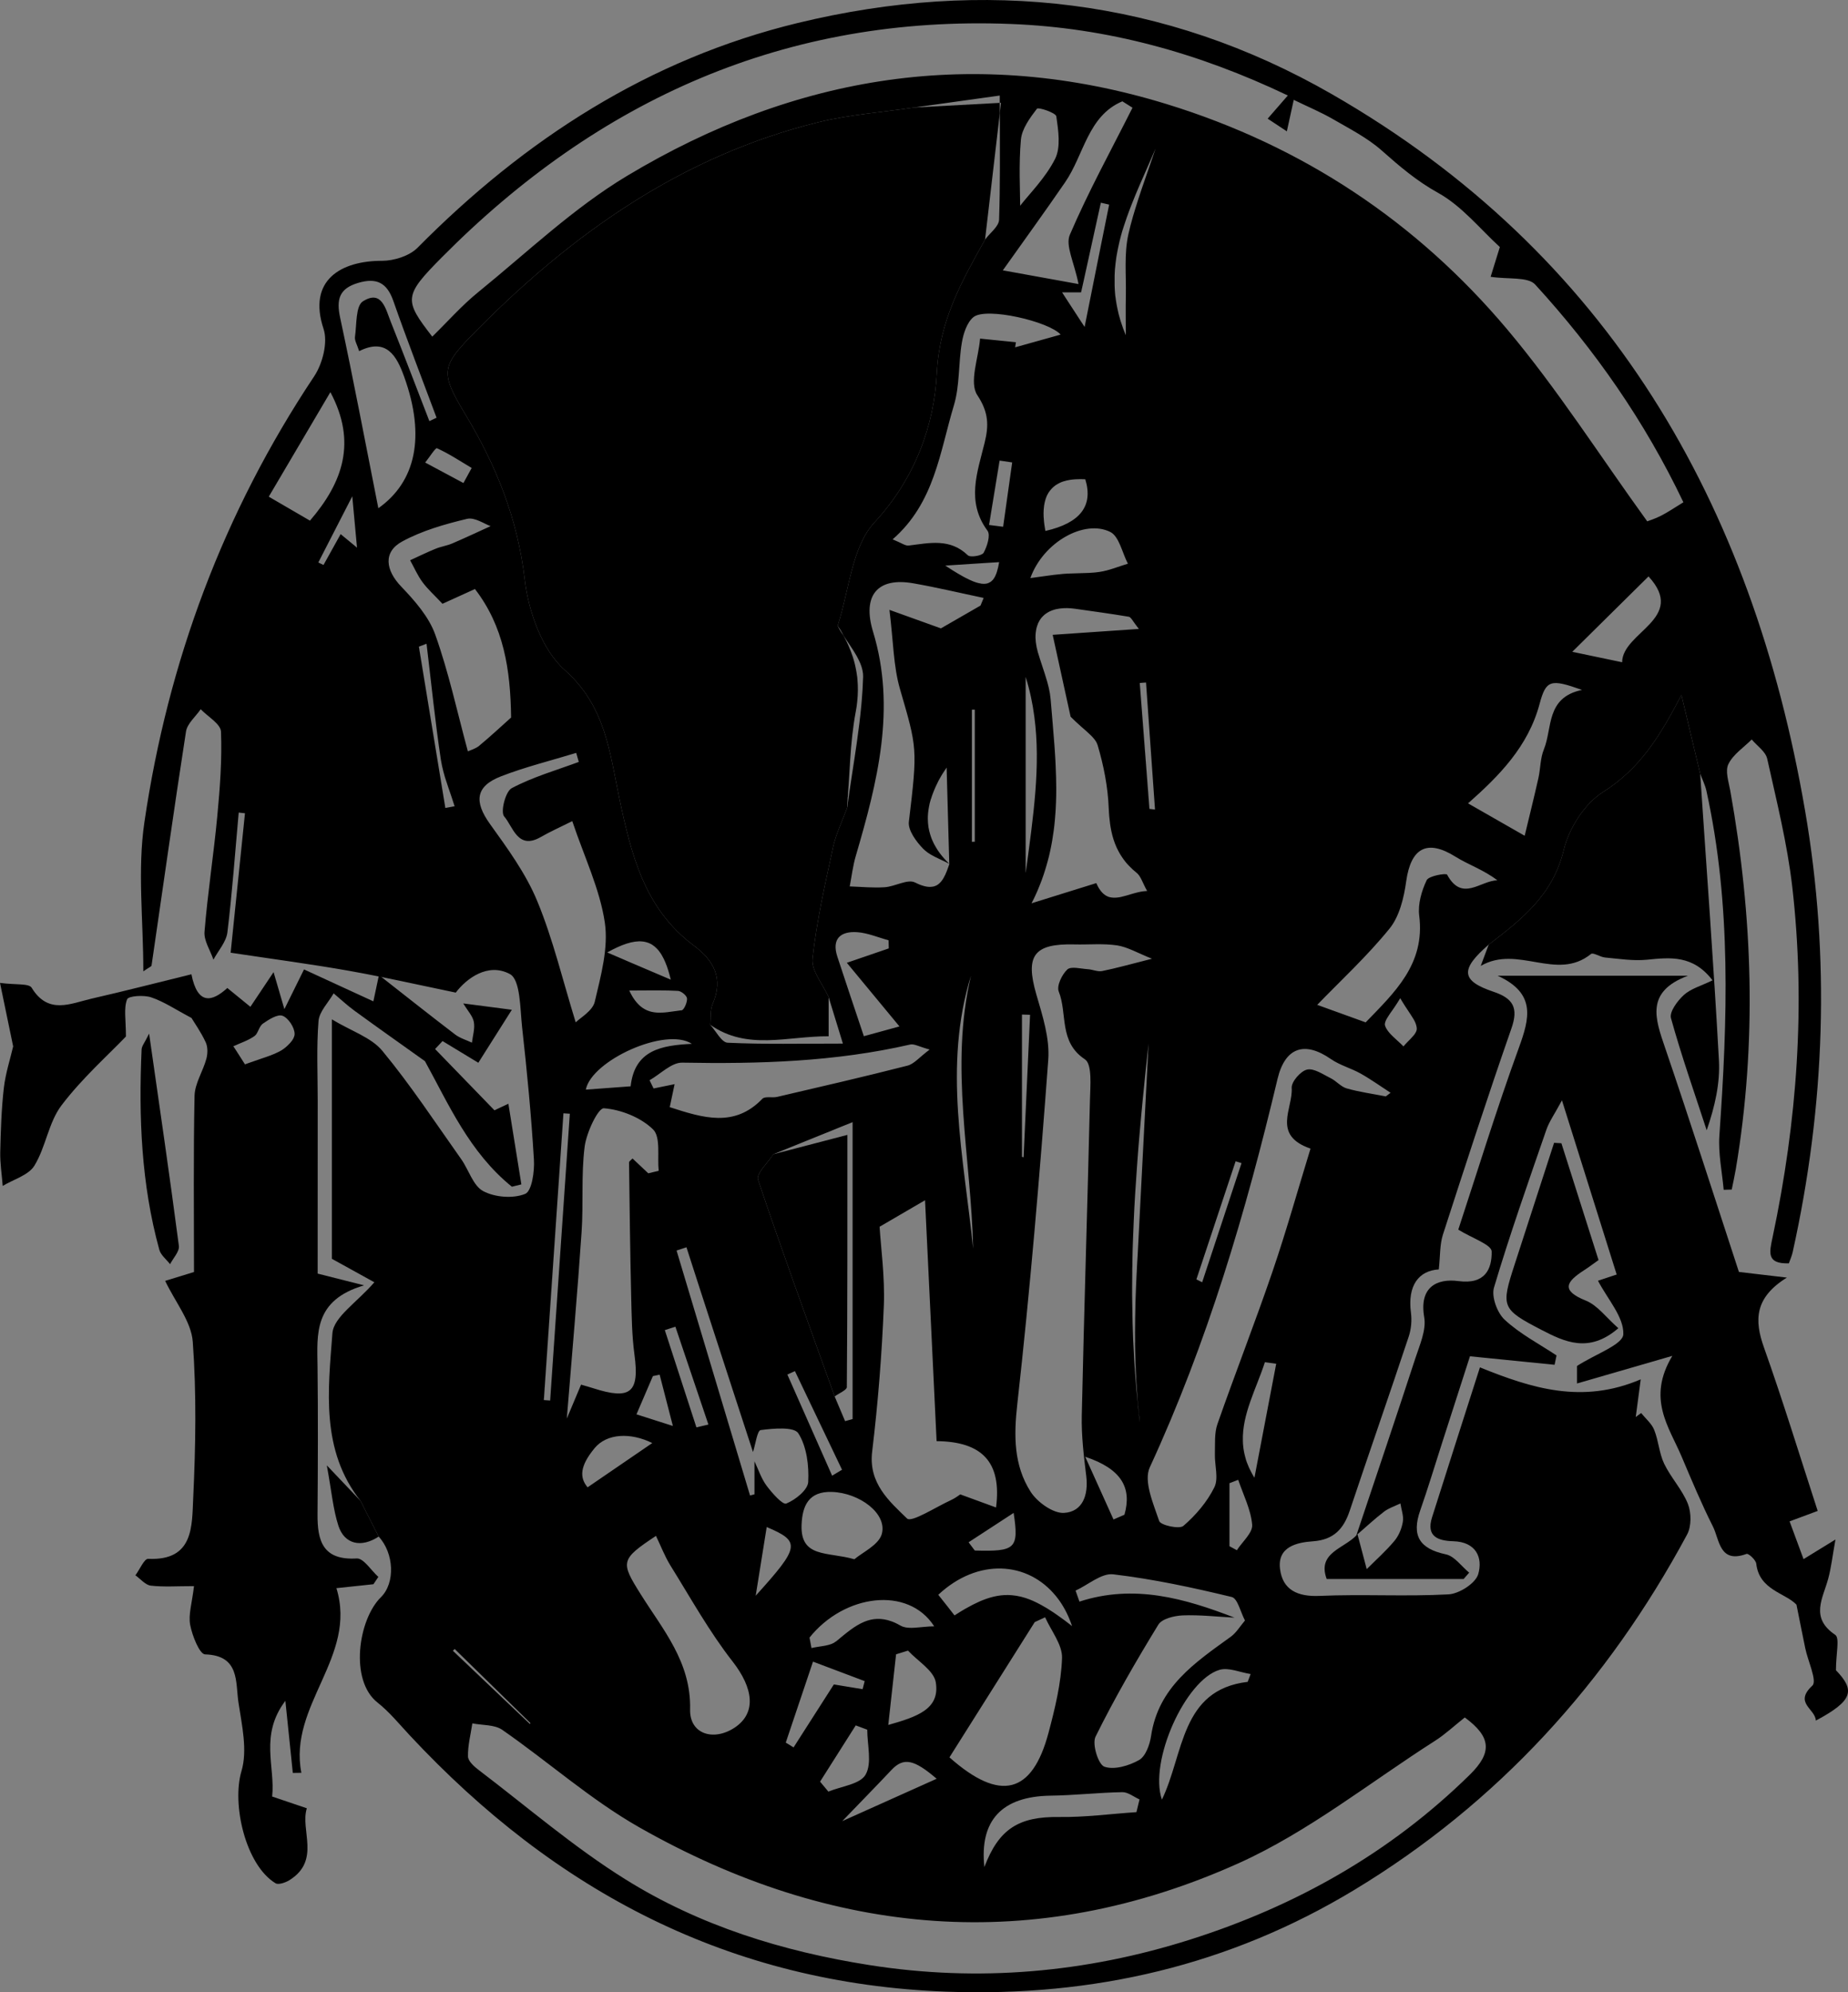 <svg xmlns="http://www.w3.org/2000/svg" id="Layer_2" data-name="Layer 2" viewBox="0 0 300.54 324.02"><rect x="0" y="0" width="300.54" height="324.02" fill="#808080" stroke="none"/><defs><style>.cls-1{fill:#fff}</style></defs><g id="Layer_1-2" data-name="Layer 1"><g><path d="m61.63,158.59c-.02.08-.03.15-.05.22.15.03.3.06.45.09-.13-.1-.26-.2-.4-.31Zm0,0c-.02.08-.03.15-.05.22.15.03.3.06.45.09-.13-.1-.26-.2-.4-.31Zm0,0c-.02.08-.03.15-.05.22.15.03.3.06.45.09-.13-.1-.26-.2-.4-.31Z" class="cls-1"/><path d="m86.19,280.4h0s.01.01.01.01c.02-.05.04-.11.06-.17-.02.06-.04.1-.07.16Zm207.36-148.6c-8.58-49.92-31.95-90.63-76.96-116.49C189.43-.3,160.1-3.61,129.77,3.73c-24.23,5.87-44.42,18.94-61.86,36.56-1.33,1.34-3.83,2.13-5.79,2.13-6.67-.01-12.13,3.14-9.5,11.07.73,2.2-.16,5.66-1.53,7.72-14.73,22.11-23.78,46.4-27.61,72.55-1.14,7.77-.17,15.84-.17,24.22.87-.62,1.31-.76,1.34-.97,1.86-12.68,3.63-25.38,5.6-38.04.21-1.3,1.57-2.42,2.39-3.62,1.16,1.21,3.25,2.39,3.3,3.65.18,4.56-.17,9.16-.6,13.72-.59,6.28-1.57,12.53-2.08,18.82-.12,1.47.94,3.02,1.45,4.54.79-1.47,2.08-2.89,2.27-4.43.79-6.48,1.25-12.99,1.84-19.49.34.04.68.07,1.02.11-.78,7.67-1.57,15.34-2.33,22.68,6.97,1.05,13.12,1.86,19.22,2.94,1.62.29,3.23.59,4.85.92.15.03.3.06.45.09,3.91.79,7.88,1.67,12.09,2.54,1.73-2.29,5.24-4.93,8.8-3.02,1.73.92,1.66,5.62,1.99,8.66.8,7.15,1.49,14.33,1.92,21.51.12,1.92-.34,5.16-1.43,5.59-1.95.79-4.91.56-6.81-.45-1.65-.87-2.35-3.46-3.59-5.21-4.2-5.93-8.2-12.02-12.81-17.6-1.79-2.18-5-3.19-8.22-5.13v38.94c2.74,1.51,5,2.76,6.91,3.82-2.83,3.28-6.62,5.65-6.82,8.29-.71,9.32-1.91,19.03,4.57,27.26.98,1.94,1.97,3.87,2.95,5.81,2.51,2.7,2.73,7.55.36,9.87-3.67,3.61-5.13,13.51-.55,17.12,1.94,1.53,3.54,3.51,5.24,5.33,23.64,25.36,52,40.41,87.35,41.7,23.86.87,45.97-4.29,66.22-16.52,23.39-14.13,41.24-33.78,54.17-57.83.72-1.33.7-3.54.13-4.99-.92-2.32-2.77-4.26-3.86-6.53-.81-1.7-.91-3.73-1.62-5.5-.41-1.03-1.39-1.83-2.12-2.74-.29.21-.58.42-.88.64.24-1.83.49-3.65.81-6.12-9.51,4.06-17.7,1.47-26.15-1.95-2.66,8.32-5.25,16.36-7.79,24.4-1,3.16,1.05,3.81,3.46,3.88,3.69.1,4.84,2.66,4.05,5.36-.44,1.49-3.1,3.19-4.84,3.28-6.97.38-13.98-.06-20.96.25-3.59.16-6.02-.99-6.43-4.39-.45-3.58,2.7-4.31,5.35-4.49,3.39-.24,5-2.02,5.99-4.99,3.16-9.45,6.45-18.86,9.59-28.31.4-1.21.53-2.62.36-3.88-.58-4.42,1.26-6.84,4.53-7.04.24-2.22.15-4.04.67-5.66,3.63-11.22,7.27-22.43,11.15-33.56,1.17-3.35.25-4.87-2.93-5.94-5.31-1.79-5.44-3.63-.77-7.67,5.35-4.08,10.44-8.07,12.19-15.36.84-3.52,3.39-7.55,6.38-9.44,6.04-3.81,9.29-9.11,12.77-15.8,1.01,4.27,2.03,8.54,3.05,12.81.34.92.8,1.82,1.01,2.77,4.09,18.57,3.43,37.3,2.11,56.08-.2,2.91.44,5.88.7,8.82.43-.01.87-.02,1.31-.04.22-1.1.47-2.21.66-3.32,3.46-20.57,2.77-41.09-.9-61.56-.26-1.44-.86-3.2-.3-4.32.77-1.58,2.48-2.69,3.79-4,.87,1.04,2.26,1.96,2.52,3.14,1.53,6.89,3.26,13.79,4.07,20.79,2.21,19.17.79,38.21-3.2,57.05-.51,2.4-1.03,4.34,2.65,4.22.22-.63.49-1.21.62-1.82,5.29-23.82,6.13-47.92,2.01-71.85ZM43.71,80.78c3.45-5.86,6.67-11.3,10.02-17,4.31,8.09,2.07,14.63-3.32,20.9-1.97-1.14-4.03-2.34-6.7-3.9Zm14.35,8.29s-.09-.07-.13-.11c-.68-.56-1.54-1.27-2.53-2.09-1.04,1.87-1.92,3.45-2.79,5.02h0c-.28-.13-.56-.27-.84-.41,1.65-3.22,3.3-6.43,5.52-10.76.34,3.69.55,6.01.77,8.34h0Zm3.47-6.41c-2.02-10.16-3.98-20.6-6.21-30.98-.65-3-.15-4.76,2.93-5.67,2.94-.87,4.66-.08,5.71,2.91,2.23,6.38,4.68,12.68,7.04,19.02-.39.18-.78.37-1.17.55-2.08-5.38-4.13-10.77-6.27-16.13-.83-2.05-1.44-5.31-4.54-3.35-1.19.75-1,3.78-1.29,5.79-.08.59.35,1.26.68,2.31,4.43-2.21,6.1.75,7.33,4.19,3.5,9.73,1.87,17.06-4.21,21.36ZM162.79,16.72c-.06.56-.13,1.11-.19,1.66v.03c.01,6.2.07,11.77-.12,17.33-.04,1.1-1.48,2.15-2.28,3.22-3.79,6.81-7.42,13.11-7.85,21.78-.42,8.38-3.51,17.08-10.14,24.23-3.71,4.01-4.1,11.1-5.99,16.81.18.34.38.68.59,1.02.11.17.22.34.33.51.02.02.03.04.03.05h.01s0,.02.01.02c0,.02.01.03.02.04,0,.01.01.02.01.02.01.01.02.02.02.03.27.41.54.81.81,1.21.14.21.27.41.4.61.14.2.27.4.39.6.17.27.33.53.48.8.08.15.16.29.23.44.07.14.14.27.2.41.13.27.24.54.33.81.05.14.09.27.12.41.03.1.05.2.07.31.08.34.11.67.1,1-.02.67-.05,1.33-.09,2-.03.55-.07,1.11-.12,1.67-.03.28-.05.55-.07.83-.19,2.06-.45,4.12-.74,6.17-.5,3.54-1.1,7.09-1.58,10.64-.78,2.15-1.82,4.24-2.3,6.46-1.29,5.99-2.67,12-3.33,18.08-.21,1.97,1.69,4.16,2.62,6.25.66,2.12,1.31,4.25,2.32,7.56-6.8,0-12.78.14-18.74-.14-.99-.04-1.9-1.9-2.84-2.92.12-1.14-.03-2.39.4-3.39,1.78-4.13.22-7.05-3.06-9.49-8.07-6.01-10.21-14.9-12.14-24.08-1.55-7.38-2.23-14.86-8.84-20.72-3.7-3.27-5.91-9.53-6.52-14.71-1.15-9.9-4.63-18.55-9.68-26.92-4.22-7-3.89-7.81,1.92-13.69,15.68-15.84,33.45-28.32,55.41-33.77,5.13-1.27,10.47-1.64,15.71-2.42,4.8-.67,9.6-1.34,13.89-1.94v1.19c.07,0,.13-.01.2-.01Zm10.44,12.91c3.05-4.43,3.68-10.79,9.3-13.15.55.35,1.1.7,1.65,1.04-3.45,6.86-7.17,13.61-10.19,20.66-.76,1.77.72,4.5,1.41,8.02-4.28-.78-8.56-1.55-12.31-2.23,3.38-4.77,6.83-9.51,10.14-14.34Zm-7.2-6.91c.16-1.77,1.46-3.54,2.61-5.04.21-.28,3.06.65,3.15,1.25.33,2.28.75,5.02-.2,6.91-1.56,3.1-4.17,5.67-5.68,7.62,0-2.41-.25-6.6.12-10.74Zm37.5,216.79c-.14-.27-.27-.54-.4-.8h0c-.24-.55-.43-1.07-.58-1.6-.06-.19-.11-.38-.15-.58-.04-.18-.08-.36-.11-.54-.03-.15-.05-.29-.07-.44-.02-.13-.03-.26-.04-.39-.01-.09-.02-.19-.03-.29-.01-.16-.02-.32-.02-.48-.15-4.4,2.19-8.55,3.58-12.84.61.08,1.22.16,1.83.25h.01c-1.18,6.18-2.36,12.35-3.54,18.53h-.01c-.18-.28-.33-.55-.47-.82Zm.11,8.48c.11,1.3-1.6,2.76-2.49,4.14-.4-.21-.8-.43-1.2-.65v-10.25c.47-.18.95-.36,1.42-.55.82,2.43,2.06,4.83,2.27,7.31Zm-3.32,11.75c.96.23,1.44,2.5,2.15,3.82-.77.9-1.4,1.99-2.33,2.66-5.8,4.19-11.77,8.17-12.94,16.13-.21,1.4-.88,3.29-1.94,3.9-1.64.93-4.05,1.65-5.65,1.09-.99-.34-2.04-3.69-1.44-4.89,3.08-6.23,6.58-12.28,10.21-18.21.59-.97,2.59-1.45,3.96-1.51,2.8-.11,5.62.22,8.44.37-8.13-3.14-16.36-5.5-25.23-2.61-.21-.59-.42-1.19-.63-1.79,2.05-.94,4.21-2.87,6.12-2.65,6.49.77,12.92,2.15,19.28,3.69Zm3.07,12.53c-.16.42-.32.84-.48,1.27-10.94,1.3-10.34,11.68-13.95,19.16-2.14-6.25,3.83-19.47,9.36-21.11,1.49-.44,3.37.42,5.07.68Zm-111.76-91.2c.35.02.7.04,1.04.07-1.07,15.55-2.14,31.09-3.2,46.64-.34-.03-.67-.05-1.01-.07,1.05-15.55,2.11-31.09,3.17-46.64Zm2.95,19.36c.32-4.63-.08-9.34.5-13.93.29-2.3,2.2-6.32,3.13-6.25,2.79.21,6.01,1.5,8,3.44,1.27,1.26.67,4.43.91,6.73-.56.14-1.13.28-1.69.41-.85-.8-1.7-1.6-2.56-2.41-.2.22-.57.44-.57.66.09,7.26.18,14.53.35,21.79.08,3.15.11,6.32.53,9.43.84,6.2-.61,7.45-6.75,5.47-.61-.2-1.23-.36-1.93-.57-.69,1.64-1.31,3.12-2.32,5.52.87-10.77,1.74-20.52,2.4-30.29Zm14.5-41.1c-2.15-.92-4.31-1.84-6.77-2.89-.44-.2-.89-.39-1.36-.59-.71-.3-1.44-.61-2.2-.94,2.34-1.31,4.2-1.93,5.68-1.79.06.01.11.01.17.02h.01c.07,0,.15.02.21.03,0,0,.02,0,.03.01.06.01.12.02.17.04h.02c.1.02.2.05.29.09.14.04.27.1.41.17.13.05.25.12.36.2.26.17.5.37.73.61.1.1.19.2.29.32.1.13.2.27.3.42.1.14.2.3.28.46.19.32.36.68.52,1.07.17.39.32.82.46,1.28.15.46.28.96.41,1.49h-.01Zm1.18,1.83c.54.03,1.43.76,1.47,1.23.05.64-.5,1.89-.88,1.93-.14,0-.29.03-.43.05-.44.05-.89.12-1.34.18-.17.02-.35.05-.52.07-.28.03-.56.06-.83.07-.95.05-1.9-.04-2.78-.5-.13-.07-.25-.14-.37-.22-.16-.1-.33-.23-.49-.37-.08-.07-.16-.14-.23-.22-.11-.1-.22-.22-.32-.34-.1-.11-.19-.23-.28-.35-.09-.12-.19-.26-.28-.4-.06-.1-.13-.21-.19-.32-.16-.27-.31-.55-.45-.87,2.19,0,4.04-.04,5.78-.01.21.01.43.01.64.01.5.01,1,.03,1.5.06Zm2.26,8.61c-4.91.25-9.31.98-9.96,6.91-2.52.19-4.9.36-7.29.54.93-4.73,12.97-10.25,17.25-7.45Zm29.46-67.04c-1.76-5.8.63-8.9,6.55-7.86,3.83.67,7.63,1.58,11.44,2.38-.17.41-.34.83-.51,1.24-2.38,1.37-4.76,2.74-6.44,3.71-2.81-1.01-5.16-1.86-8.37-3.01.64,5.15.64,9.16,1.71,12.86,2.8,9.65,2.89,9.58,1.45,21.6-.17,1.38,1.2,3.24,2.34,4.41.1.1.2.19.3.27.02.03.04.05.06.05.12.1.25.2.38.3.02.02.04.03.06.04.14.1.29.19.44.28.94.56,2.03.97,3,1.5-.04.13-.08.25-.12.38-.08.24-.17.48-.26.72-.08.2-.15.38-.24.57,0,.03-.02.06-.04.09-.07.15-.14.29-.22.43-.04.07-.07.13-.11.19-.03.06-.07.12-.11.18-.16.24-.34.46-.54.63-.1.09-.21.17-.32.24-.01.01-.02.01-.03.02-.1.06-.21.11-.33.15-.13.06-.27.1-.42.11-.05.01-.11.02-.16.02-.34.04-.73.01-1.18-.11-.16-.04-.32-.09-.49-.15-.1-.03-.2-.07-.31-.12-.11-.04-.22-.09-.34-.15-.12-.05-.24-.11-.36-.17-1.19-.61-3.25.66-4.93.77-1.89.13-3.79-.07-5.69-.13.32-1.66.51-3.35.99-4.97,3.5-11.97,6.6-23.98,2.8-36.47Zm20.59-27.82c.68.1,1.35.2,2.03.3h.01c-.49,3.49-.98,6.97-1.47,10.46h0c-.09-.01-.17-.02-.26-.03-.68-.09-1.35-.18-2.03-.26h0c.58-3.5,1.15-6.98,1.73-10.47Zm2.28,171.15c.88,5.85.29,6.3-6.32,6.12-.34-.45-.67-.9-1.01-1.34,2.31-1.51,4.61-3.01,7.33-4.78Zm-3.51-154.56c.38-.02.76-.04,1.15-.07-.1.58-.21,1.09-.35,1.53-.03.11-.07.21-.1.3-.04.11-.08.21-.13.31-.07.18-.16.35-.27.5-.09.15-.19.27-.32.38-.17.17-.37.29-.59.38-.14.06-.3.1-.47.11-.16.02-.33.02-.51,0-.08,0-.17-.01-.27-.04-.19-.03-.38-.07-.59-.13-.2-.06-.42-.13-.66-.23-.38-.15-.79-.35-1.24-.58-.15-.08-.3-.16-.46-.25-.48-.26-1.01-.58-1.59-.94-.13-.08-.26-.17-.39-.25-.26-.16-.54-.34-.82-.53,2.12-.13,4.24-.28,6.48-.42.37-.02.75-.04,1.13-.07Zm-3.08,111.59c-1.51-14.88-4.92-29.67-.34-44.43-3.54,14.86.03,29.69.34,44.43Zm-.2-66.18v-21.48c.16-.01.31-.01.47-.01v21.48c-.16,0-.32,0-.47.01Zm-6.66-6.95c.06-.21.13-.43.21-.64.06-.18.13-.37.21-.55.07-.19.15-.38.24-.58.08-.2.18-.4.28-.6.1-.2.21-.39.32-.59.19-.36.38-.71.6-1.07.11-.18.22-.36.33-.55.11-.18.23-.36.36-.54,0,0,0-.01,0-.01.14,5.22.29,10.44.43,15.66-.15-.14-.29-.29-.43-.43-.14-.14-.28-.29-.41-.44-.14-.15-.26-.3-.38-.45-.24-.29-.46-.59-.66-.89-.11-.16-.21-.32-.3-.49-.11-.18-.21-.36-.31-.55-.09-.18-.18-.37-.26-.56-.08-.18-.16-.37-.22-.56-.05-.12-.09-.24-.12-.36-.06-.19-.12-.39-.16-.58-.05-.21-.09-.42-.13-.62-.03-.24-.06-.49-.08-.73-.02-.24-.03-.47-.03-.71,0-.13,0-.27.01-.4.01-.15.02-.3.03-.45.01-.14.03-.28.05-.43.03-.21.06-.42.1-.62.08-.42.18-.84.31-1.26Zm-12.02,21.65c1.74.12,3.43.86,5.13,1.32,0,.44.02.88.03,1.32-1.79.61-3.58,1.22-6.82,2.34,3.02,3.66,5.66,6.84,8.56,10.35-1.55.42-3.64,1-5.79,1.59-1.51-4.52-2.93-8.71-4.31-12.93-.96-2.92.53-4.16,3.2-3.99Zm8.66,18.27c.65-.14,1.44.36,3.15.82-1.68,1.26-2.54,2.35-3.61,2.62-7.03,1.8-14.12,3.43-21.19,5.08-.8.19-1.97-.14-2.41.31-4.53,4.71-9.61,3.13-15.06,1.36.25-1.17.51-2.37.79-3.74-1.17.24-2.29.47-3.42.7-.21-.45-.43-.9-.65-1.34,1.78-1.01,3.57-2.9,5.32-2.86,12.47.23,24.86-.14,37.08-2.95Zm2.41,94.71c-1.19.1-2.3.26-3.19.09-.29-.06-.55-.14-.79-.28-.5-.29-.98-.52-1.45-.69-1.69-.62-3.13-.49-4.47.06-1.59.66-3.03,1.91-4.55,3.17-.04.03-.08.06-.12.07-.18.15-.38.25-.6.34-.66.27-1.46.37-2.25.49-.36.06-.72.12-1.06.2-.11-.56-.21-1.13-.32-1.7,5.65-7.07,16.05-8.43,20.28-1.83-.5,0-.99.03-1.48.08Zm1.74,9.03c.7,4.35-3.01,5.59-7.73,6.93.46-4.17.86-7.83,1.27-11.49.64-.2,1.29-.4,1.94-.6,1.58,1.71,4.21,3.25,4.52,5.16Zm-8.77-24.17c-.47,1.82-3.22,3.06-4.47,4.15-4.34-1.26-8.79-.16-8.59-5.59.12-3.11,1.15-5.49,4.96-5.36,4.45.16,8.96,3.49,8.1,6.8Zm-14.14-26.45c2.55,5.35,5.11,10.69,7.66,16.04h0c-.53.33-1.07.65-1.61.97h0c-2.43-5.49-4.85-10.97-7.28-16.45.41-.19.82-.37,1.23-.56Zm9.38,7.8c-.41.11-.8.22-1.21.33-.57-1.34-1.14-2.67-1.71-4.01-1.12-3.12-2.25-6.24-3.37-9.37-.99-2.74-1.97-5.48-2.95-8.23-.14-.38-.28-.76-.41-1.15-.91-2.55-1.81-5.1-2.7-7.66-1.03-2.94-2.04-5.89-3.03-8.84-.05-.14-.05-.29-.02-.46,0-.05.03-.1.05-.16.01-.05.03-.09.05-.14.01-.05.03-.09.06-.14.12-.25.29-.53.49-.81.1-.12.19-.25.29-.38.36-.47.77-.96,1.13-1.43.16-.21.32-.42.44-.62.01,0,.01-.01.02-.01,1.75-.71,3.5-1.42,5.37-2.18.97-.39,1.98-.79,3.02-1.22.28-.11.56-.23.85-.34.57-.24,1.16-.47,1.76-.72.6-.24,1.23-.49,1.87-.75v48.29Zm-30.54-14.47c.57-.19,1.15-.37,1.72-.55,1.79,5.31,3.58,10.61,5.37,15.91-.65.16-1.3.31-1.95.46-1.72-5.27-3.43-10.55-5.14-15.82Zm1.31,15.59c-2.65-.85-4.12-1.32-5.92-1.89.98-2.29,1.83-4.26,2.67-6.22.37-.08.74-.15,1.1-.23.64,2.48,1.28,4.96,2.15,8.34Zm-12.73,3.61c2-2.42,5.86-2.57,9.38-.83-3.21,2.2-6.81,4.66-10.52,7.2-1.34-1.6-1.26-3.46,1.14-6.37Zm9.98,14.27c.8,1.65,1.43,3.33,2.36,4.83,3.28,5.27,6.31,10.75,10.12,15.62,3.33,4.28,3.92,8.32.34,10.72-3.45,2.3-7.37,1.07-7.27-2.95.18-7.72-4.44-12.98-8.07-18.79-3.25-5.19-3.27-5.59,2.52-9.43Zm3.35-46.41c.54-.18,1.08-.36,1.61-.53,1.41,4.37,2.81,8.74,4.24,13.11,2.18,6.74,4.39,13.46,6.58,20.19.41-1.25.69-3.5,1.25-3.57,2.07-.27,5.42-.57,6.12.52,1.37,2.15,1.75,5.26,1.61,7.92-.07,1.3-2.08,2.91-3.57,3.51-.59.24-2.31-1.71-3.2-2.9-.87-1.17-1.33-2.64-1.97-3.97v5.37c-.24.06-.48.12-.72.19-3.99-13.28-7.97-26.56-11.95-39.84Zm14.66,44.97c5.57,2.36,5.41,3.2-1.79,11.17.67-4.19,1.22-7.59,1.79-11.17Zm7.53,21.89c2.94,1.11,5.67,2.14,8.4,3.17-.11.44-.22.87-.33,1.31-1.58-.26-3.15-.52-4.68-.77-2.2,3.44-4.37,6.84-6.55,10.24-.42-.26-.85-.52-1.27-.78,1.39-4.14,2.78-8.27,4.43-13.17Zm6.95,10.37c.62.24,1.24.47,1.87.7,0,2.48.8,5.42-.26,7.3-.87,1.57-3.95,1.9-6.06,2.77-.45-.54-.9-1.08-1.35-1.62,1.93-3.05,3.87-6.1,5.8-9.15Zm5.81,7.25c2-2.13,3.72-1.68,7.35,1.43-4.73,2.13-9.57,4.29-15.35,6.89,3.24-3.37,5.65-5.82,8-8.32Zm2.53-40.9c-2.91-2.82-6.29-5.75-5.67-10.88.95-7.88,1.58-15.82,1.9-23.76.18-4.72-.49-9.47-.69-12.81,2.42-1.41,4.37-2.55,7.39-4.31.63,13.18,1.24,25.98,1.88,39.18,7.4.07,10.62,3.41,9.67,10.79-1.86-.68-3.58-1.31-5.82-2.13-.19.12-.82.62-1.53.94-2.45,1.12-6.4,3.69-7.13,2.98Zm5.09,12.4c6.41-5.99,14.54-5.46,19.15.25.43.53.84,1.11,1.2,1.74.37.62.7,1.29.99,2.01.15.35.28.72.41,1.1-.81-.64-1.58-1.22-2.32-1.73-.22-.16-.44-.31-.66-.46-.73-.49-1.43-.92-2.1-1.28-.43-.24-.86-.44-1.27-.63-.42-.18-.83-.34-1.23-.47-.25-.08-.5-.15-.74-.21-.25-.06-.5-.11-.74-.15-.25-.04-.49-.07-.74-.09-1.53-.13-3.05.14-4.72.8-.17.07-.35.14-.53.22-.35.16-.72.33-1.09.52s-.75.4-1.14.62h-.01c-.29.17-.59.35-.89.53-.3.19-.62.38-.93.59h-.01s-1.32-1.69-1.32-1.69c-.44-.56-.88-1.12-1.31-1.67Zm15.68,4.45c.56-.26,1.13-.52,1.69-.78.98,2.21,2.82,4.45,2.75,6.63-.14,4.07-1.14,8.18-2.2,12.16-2.64,9.9-7.82,11.35-16.11,3.99,4.57-7.25,9.22-14.63,13.87-22Zm2.57,28.23c3.89-.05,7.77-.5,11.66-.57.93-.02,1.87.76,2.81,1.18-.17.69-.33,1.38-.5,2.07-4.19.28-8.38.85-12.57.79-6.53-.09-9.8,1.9-12.16,8.14-.82-7.6,2.87-11.5,10.76-11.61Zm5.64-55.12c5.91,1.97,7.62,5.06,6.38,9.43-.6.26-1.19.52-1.78.77-1.39-3.08-2.78-6.16-4.6-10.2Zm8.1-18.55c0,.41.01.81.02,1.21.01.73.03,1.46.06,2.19.02.75.06,1.5.1,2.26.03.61.06,1.22.11,1.84.09,1.39.2,2.77.35,4.16-.01-.07-.02-.15-.03-.22-.02-.06-.03-.11-.02-.17-.04-.29-.07-.58-.1-.88,0-.05-.02-.09,0-.14-.1-.91-.19-1.83-.27-2.74-.07-.83-.14-1.67-.2-2.51-.01-.01-.01-.02,0-.03t-.01-.02s-.01-.05,0-.08c-.02-.13-.03-.25-.03-.38-.01-.02-.01-.04,0-.06t0-.02c-.04-.37-.06-.75-.08-1.12-.03-.41-.05-.82-.07-1.23-.01-.01-.01-.03,0-.04-.05-.78-.09-1.56-.12-2.35-.01-.04-.01-.08-.01-.13-.03-.77-.06-1.54-.08-2.32,0-.08-.01-.17-.01-.26-.01-.48-.02-.95-.03-1.43-.01-.03-.01-.06,0-.09h0s-.01-.02,0-.03t0-.02s-.01,0,0-.02t0-.02c-.02-.57-.03-1.13-.03-1.7-.02-.91-.03-1.82-.02-2.73,0-.76.01-1.53.02-2.29-.01-.41,0-.82.02-1.23t0-.02h0v-.04s-.01-.02,0-.03c-.01-.01-.01-.03,0-.04t0-.02s-.01-.01,0-.02c-.01-.01-.01-.02,0-.03v-.32c.02-1.23.05-2.46.1-3.7.03-.99.07-1.98.12-2.97.06-1.48.14-2.95.23-4.43.09-1.47.19-2.94.3-4.42.03-.51.07-1.01.11-1.51.08-1.16.18-2.31.28-3.47.1-1.16.2-2.31.31-3.47.15-1.6.3-3.19.47-4.79.06-.64.12-1.28.19-1.92.17-1.62.34-3.24.52-4.86l-1.76,34.19c-.06.96-.12,1.92-.16,2.87l-.03.57c-.04.67-.07,1.33-.09,1.99-.04.85-.07,1.7-.09,2.55-.02.85-.04,1.7-.05,2.55-.01.76-.02,1.51-.02,2.27,0,.56,0,1.12.01,1.67Zm-5.34-60.45c-.74.15-1.57-.26-2.36-.3-1.13-.07-2.71-.51-3.31.05-.87.81-1.76,2.66-1.4,3.57,1.45,3.61-.03,8.2,4.26,11.04,1.22.81.87,4.38.82,6.67-.4,17.1-.96,34.19-1.33,51.29-.07,3.27.33,6.57.73,9.83.37,3.08-.59,5.8-3.62,5.98-1.78.1-4.35-1.75-5.43-3.44-2.75-4.32-2.75-9.1-2.16-14.31,2.08-18.61,3.65-37.28,5.03-55.95.26-3.5-.94-7.19-1.95-10.66-1.81-6.27-.41-8.26,6.2-8.1,2.32.06,4.68-.18,6.95.16,1.73.27,3.35,1.25,5.67,2.17-3.63.92-5.85,1.55-8.1,2Zm-8.76-77.74c.08-.13.16-.26.26-.38.1-.13.2-.25.31-.36.05-.05.1-.1.15-.14,0,0,0-.02.01-.02.02-.03.03-.04.05-.05.05-.04.09-.08.14-.11.05-.05.1-.09.16-.13.08-.07.17-.13.27-.18.04-.03.09-.06.13-.08.14-.09.28-.16.43-.23.17-.08.34-.15.53-.21.35-.11.72-.2,1.12-.26.1-.02.2-.03.31-.04.1-.02.21-.03.32-.03.1-.01.2-.02.31-.02.47-.03.97-.03,1.51,0q2,6.48-6.47,8.4c-.4-2.1-.41-3.86.03-5.22.12-.34.26-.66.43-.95Zm5.34-32.64c.12-.56.24-1.12.36-1.67.97-4.39,1.9-8.65,2.84-12.91.22.05.45.1.67.15.23.06.45.11.68.16h0c-.48,2.38-.96,4.76-1.45,7.19-.81,4.05-1.64,8.21-2.54,12.7-.2-.3-.39-.6-.58-.88-.74-1.15-1.4-2.15-1.96-3.01-.28-.44-.54-.84-.78-1.2-.12-.19-.23-.36-.34-.53h3.09Zm4.72,38.96c1.46.72,1.95,3.39,2.88,5.17-1.54.46-3.05,1.11-4.63,1.34-.24.04-.49.06-.73.09-.34.03-.67.05-1.01.07-1.14.06-2.3.05-3.45.11-.24.01-.49.03-.73.05-.97.08-1.94.21-3.07.37-.68.09-1.42.2-2.24.31,2.1-5.87,8.8-9.58,12.98-7.51Zm-6.43,30.06h0c.27.28.54.54.8.78.64.6,1.24,1.11,1.76,1.57.2.18.39.36.57.53.1.09.2.18.29.28.08.08.15.15.2.22.28.31.51.62.65.94.05.1.09.2.12.31.98,3.3,1.67,6.79,1.8,10.23.01.23.02.46.04.69.01.23.03.46.05.69.07.81.18,1.61.34,2.37.2.95.49,1.86.88,2.71.06.13.12.26.2.4.13.26.28.52.43.77.08.13.16.26.25.38.08.13.17.25.26.37.09.13.18.25.29.38.05.07.1.13.16.19.05.06.1.13.17.19.09.11.19.22.3.32.35.37.73.71,1.15,1.05.09.07.17.14.24.23.08.08.15.18.22.28.14.2.26.42.38.67.13.26.25.54.4.84.14.3.3.62.49.95h-.01c-.18.01-.35.02-.52.04-.18.02-.36.05-.53.08-.35.07-.69.16-1.03.25h-.01c-.14.04-.28.08-.42.12-.29.09-.56.17-.84.25-.25.07-.49.13-.73.19-.21.06-.43.1-.63.12-.39.05-.78.06-1.14,0-.1-.01-.2-.03-.3-.06-.13-.04-.26-.09-.39-.16-.06-.02-.13-.06-.19-.1-.19-.12-.38-.27-.55-.45-.09-.09-.18-.19-.26-.3-.09-.11-.17-.23-.25-.36-.09-.13-.16-.27-.24-.42-.08-.15-.15-.31-.23-.48-1.65.51-3.29,1.02-5.01,1.56-1.73.54-3.53,1.1-5.51,1.72h0s.01-.01.01-.01c.19-.38.38-.76.55-1.14.29-.62.55-1.23.79-1.85.1-.24.19-.48.28-.72.24-.64.45-1.28.64-1.92.06-.16.11-.33.15-.5.15-.5.28-1.01.41-1.52.06-.26.13-.53.18-.79.25-1.13.44-2.26.59-3.39.08-.58.14-1.16.19-1.74.01-.12.02-.24.03-.36.03-.35.06-.7.08-1.05.01-.11.01-.23.02-.34.02-.36.04-.73.05-1.1.03-.73.04-1.47.04-2.2,0-1.19-.04-2.37-.09-3.57-.03-.69-.06-1.39-.11-2.08-.03-.45-.06-.9-.09-1.35-.18-2.51-.42-5.02-.62-7.52-.03-.32-.07-.64-.12-.96-.04-.25-.09-.51-.15-.77-.35-1.61-.95-3.2-1.45-4.79-.07-.23-.14-.45-.21-.68-.03-.07-.05-.13-.06-.2-.02-.07-.04-.13-.06-.2-.34-1.2-.46-2.28-.38-3.22.02-.19.05-.38.08-.56.01-.09.03-.18.06-.26.02-.09.05-.17.07-.25-.01-.01,0-.02.01-.03.05-.15.1-.3.16-.44,0-.04.02-.07.05-.11.05-.1.1-.21.16-.3.05-.11.12-.21.2-.31.02-.05.06-.1.11-.15.08-.11.17-.21.28-.31.05-.06.1-.11.16-.16.05-.05.11-.1.18-.15.05-.04.11-.08.16-.12.09-.07.19-.13.3-.19.12-.08.26-.14.41-.21.09-.05.2-.09.31-.13.01,0,.02-.01.04-.01.08-.03.15-.05.24-.08.2-.06.43-.12.66-.15.12-.03.25-.05.38-.06.71-.09,1.5-.07,2.38.05,2.92.42,5.84.81,8.75,1.3.06.01.12.04.18.09.03.02.06.04.08.07.08.08.17.18.27.32.21.29.48.71.92,1.27.05.07.11.15.18.23h-.01c-5.03.35-9.25.63-14.01.96,1.11,5.07,2.19,9.99,2.92,13.33Zm-5.91-.04c1.08,8.04-.18,16.33-1.39,25.4v-31.79c.66,2.12,1.11,4.24,1.39,6.39Zm-.69,48.52c-.35,7.72-.7,15.44-1.05,23.16-.09,0-.17-.03-.25-.05v-23.15c.44,0,.86.03,1.3.04Zm19.43-33.49c-.53-6.82-1.06-13.65-1.59-20.48.34-.02.68-.04,1.02-.06.26,3.69.52,7.37.78,11.05.23,3.19.45,6.39.68,9.6-.13-.02-.27-.03-.4-.05-.16-.02-.32-.04-.49-.06Zm.38-105.64c-.74,2.2-1.54,4.39-2.25,6.6-.18.54-.35,1.08-.51,1.63-.11.37-.22.73-.33,1.11-.27.94-.52,1.89-.73,2.84-.71,3.18-.35,6.59-.41,9.9-.05,2.14-.01,4.29-.01,6.52-.31-.73-.58-1.46-.8-2.18-.04-.11-.07-.21-.1-.32-.19-.61-.34-1.22-.46-1.82-.05-.22-.09-.44-.13-.66-.04-.22-.08-.44-.11-.66-.12-.88-.2-1.75-.22-2.61t0-.02s0-.01,0-.02c0-.03,0-.05,0-.08-.01-.06-.01-.1,0-.16-.01-.25-.01-.49,0-.74,0-.14,0-.29,0-.43.01-.33.03-.66.05-.98.03-.33.06-.66.1-.98h0c.09-.7.19-1.39.32-2.07.04-.23.09-.46.14-.68.25-1.14.56-2.26.91-3.38.14-.45.29-.9.45-1.34.24-.66.48-1.33.74-1.99.43-1.11.89-2.21,1.36-3.3.24-.55.48-1.1.72-1.64.23-.55.48-1.1.72-1.64.19-.42.37-.84.55-1.26.18-.42.36-.84.54-1.26.01-.02.02-.03.02-.05.01-.01.02-.02.02-.03-.19.57-.38,1.14-.58,1.7Zm-14.84,28.5c-2.63.74-5.01,1.4-7.4,2.07.04-.27.09-.55.13-.83-1.94-.2-3.89-.39-5.83-.59-.25,3.14-1.82,7.15-.44,9.21,1.87,2.82,1.86,4.96,1.18,7.73-1.17,4.79-3.04,9.56.47,14.31.52.7-.06,2.54-.63,3.58-.27.49-2.17.8-2.57.41-2.91-2.81-6.26-1.99-9.63-1.58-.55.06-1.17-.43-2.6-1.01,6.83-5.95,7.67-14.2,9.96-21.78.98-3.25.72-6.84,1.3-10.23.25-1.47.83-3.28,1.89-4.14,2.08-1.67,12.31.72,14.17,2.85Zm-95.78,21.69c-.45.82-.9,1.64-1.34,2.45h0c-2.07-1.11-4.14-2.22-6.22-3.33.66-.82,1.68-2.44,1.91-2.33,1.97.89,3.78,2.1,5.65,3.21Zm-2.78,55.02c-.5.09-1,.19-1.5.28-1.43-8.74-2.86-17.48-4.29-26.22.41-.16.82-.33,1.23-.49.76,6.29,1.39,12.61,2.33,18.87.05.32.11.64.18.96.13.63.31,1.27.49,1.9.17.55.35,1.1.54,1.64.34,1.01.71,2.03,1.02,3.05h0Zm2.16-8.93c-1.75-6.47-3.12-12.86-5.3-18.97-1.03-2.91-3.34-5.53-5.54-7.83-2.56-2.67-2.98-5.65.19-7.35,3.23-1.75,6.9-2.8,10.5-3.66,1.26-.31,2.87.85,3.85,1.18-2.2,1-4.21,1.95-6.25,2.82-.86.37-1.83.5-2.7.86-1.4.57-2.76,1.24-4.14,1.87.66,1.2,1.21,2.48,2.01,3.56.87,1.18,1.99,2.17,3.25,3.52,1.57-.71,3.31-1.5,5.28-2.4,4.68,6.07,5.78,13.04,5.88,20.9-1.73,1.55-3.42,3.13-5.2,4.6-.6.49-1.42.71-1.83.9Zm3.6,11.82c-2.61-3.64-2.38-6.14,1.8-7.76,3.97-1.54,8.14-2.56,12.22-3.81l.42,1.47c-3.67,1.36-7.48,2.45-10.91,4.27-1.02.54-1.85,3.88-1.23,4.59,1.44,1.64,2.19,5.52,5.95,3.36,1.51-.87,3.11-1.58,5.13-2.59,1.97,5.86,4.48,11.04,5.29,16.47.62,4.14-.64,8.68-1.63,12.9-.36,1.51-2.38,2.62-3.1,3.36-2.12-6.85-3.68-13.49-6.25-19.71-1.85-4.49-4.83-8.57-7.69-12.55Zm-5.74,134.18c4.1,4.01,8.21,8.03,12.31,12.04-.02.06-.04.1-.07.16-1.05-.99-2.1-1.98-3.14-2.98-3.13-2.98-6.27-5.96-9.4-8.94.1-.09.2-.19.3-.28Zm159.44,14.92c1.66-1.06,3.12-2.44,4.83-3.79,4.32,3.18,4.48,5.71.82,9.31-12.96,12.74-28.31,21.36-45.43,26.8-17.02,5.41-34.51,6.96-52.23,4.16-14.05-2.21-27.58-6.39-39.65-13.93-8.38-5.22-15.93-11.75-23.82-17.75-.76-.57-1.77-1.46-1.8-2.23-.04-1.79.44-3.6.71-5.4,1.64.33,3.6.18,4.86,1.05,7.49,5.2,14.39,11.37,22.27,15.85,31.43,17.86,64.26,20.79,97.48,5.85,11.35-5.11,21.37-13.16,31.96-19.92Zm-8.02-104.8c-2.13-.42-4.28-.71-6.36-1.3-.94-.27-1.68-1.21-2.6-1.66-1.25-.62-2.73-1.66-3.84-1.4-1.06.24-2.57,1.99-2.5,2.98.23,3.33-3.27,7.69,3.06,9.87-2.08,6.77-3.94,13.44-6.18,19.99-2.84,8.31-6.05,16.5-8.95,24.79-.53,1.5-.37,3.27-.42,4.91-.05,1.82.63,3.95-.09,5.4-1.17,2.37-3.02,4.54-5.03,6.27-.66.58-3.71-.1-3.94-.79-.95-2.82-2.57-6.49-1.53-8.73,9.36-20.28,15.63-41.52,20.77-63.15,1.22-5.13,4.37-6.25,8.69-3.25,1.46,1.01,3.27,1.48,4.84,2.36,1.67.94,3.24,2.07,4.86,3.12-.26.2-.52.39-.78.59Zm-30.8,29.76c2.13-6.41,4.25-12.81,6.38-19.21.32.1.64.2.96.3-2.13,6.46-4.27,12.92-6.4,19.38-.31-.16-.63-.32-.94-.47Zm35.78-40.41c-.04.11-.1.22-.17.34-.04.06-.08.12-.12.19-.08.11-.17.23-.29.35-.05.06-.1.12-.16.18-.05.07-.12.13-.17.19-.12.12-.23.23-.35.36l-.18.18c-.06.07-.12.13-.18.19-.17.18-.34.36-.48.54-.3-.31-.63-.62-.97-.92-.23-.2-.45-.41-.66-.61-.32-.3-.63-.62-.87-.95-.21-.29-.38-.6-.49-.93-.04-.13-.04-.27-.01-.42.02-.08.04-.15.07-.23.03-.07.06-.15.1-.24.03-.08.08-.17.14-.26.09-.14.18-.3.29-.46.16-.25.34-.52.55-.8.13-.19.28-.39.42-.61.29-.43.6-.9.9-1.41.54.93,1.05,1.68,1.48,2.33.09.13.17.25.25.38.16.24.3.47.43.69.21.35.36.68.44,1.01.05.17.08.33.09.49.01.14-.01.27-.06.42Zm4.99-25.42c-.14-.27-2.98.19-3.32.91-.83,1.74-1.45,3.9-1.21,5.77.99,7.91-4.05,12.51-8.71,17.35-3.06-1.1-5.91-2.13-7.88-2.85,3.77-3.9,8.09-7.88,11.75-12.39,1.63-2,2.35-5.03,2.72-7.7.77-5.48,3.42-6.88,8.01-4.01,2.15,1.34,4.62,2.15,6.82,3.85-2.76.02-5.73,3.59-8.18-.93Zm15.75-20.39c-.6,1.44-.55,3.14-.9,4.7-.71,3.15-1.49,6.28-2.23,9.37-2.22-1.27-5.7-3.26-9.21-5.27,5.02-4.44,9.77-9.21,11.63-16.16,1.05-3.93,1.78-4.12,6.9-2.29-5.9,1.23-4.79,6.21-6.19,9.65Zm12.72-14.15c-3.24-.68-6.2-1.3-8.11-1.7,3.75-3.71,8.23-8.14,12.4-12.26,6.31,6.86-4.27,9.04-4.29,13.96Zm6.32-23.83c-.99.51-2.08.84-2.24.91-7.76-10.73-14.62-21.53-22.78-31.23-14.77-17.54-33.3-29.84-55.37-36.63-31.07-9.55-60.36-4.78-87.77,11.68-8.71,5.23-16.24,12.44-24.19,18.9-2.69,2.18-5,4.82-7.48,7.24-4.61-5.96-4.68-6.61,1.55-12.89C97.33,16.15,127.83,2.45,164.44,3.9c15.62.61,30.41,4.67,45,11.63-1.37,1.58-2.4,2.76-3.28,3.77.93.62,1.89,1.25,3.12,2.06.27-1.24.63-2.87,1.12-5.12,2.32,1.13,4.41,2,6.35,3.12,2.73,1.58,5.62,3.05,7.96,5.12,2.9,2.57,5.7,4.97,9.19,6.9,3.87,2.15,6.85,5.91,10.02,8.8-.63,2-1.19,3.84-1.5,4.84,2.92.44,6.06-.04,7.25,1.26,9.66,10.56,17.81,22.21,24.1,35.41-1.42.86-2.49,1.61-3.64,2.19Z"/><path d="m92.72,118.35c.01.07.02.14.04.21.07.41.14.83.22,1.24h-.01c-1.54.19-3.08.38-4.64.58-1.57.2-3.16.4-4.79.6h0c.05-.22.1-.42.16-.61.08-.31.18-.59.28-.86.04-.11.08-.21.12-.31.16-.38.33-.71.52-1,.06-.1.13-.19.19-.28.1-.14.21-.27.33-.39.06-.06.12-.12.18-.18s.12-.11.19-.16c.07-.06.14-.11.22-.16.05-.03.1-.06.15-.09.08-.04.15-.08.23-.11.07-.04.14-.07.21-.09.14-.05.28-.09.43-.12.1-.02.21-.04.31-.05.13-.01.26-.02.39-.02.16,0,.31.01.46.03.13.01.26.03.39.05.27.05.53.11.8.19.17.05.35.11.53.17s.36.13.54.2c.08.03.17.07.25.1.08.03.17.07.25.11.22.1.45.2.68.3.34.16.69.32,1.03.48.12.06.23.12.34.17Z"/><path d="m82.67,179.52c-1.17.55-2.05.96-2.26,1.06-3.66-3.78-6.66-6.87-9.65-9.96.41-.43.81-.87,1.21-1.3,1.91,1.16,3.82,2.32,5.82,3.53,1.79-2.84,3.61-5.72,5.45-8.62-3.28-.43-5.27-.69-7.9-1.03.75,1.24,1.55,2.07,1.72,3.01.2,1.07-.18,2.24-.31,3.37-.91-.43-1.93-.72-2.72-1.32-3.88-2.96-7.7-5.99-12-9.36-.13-.1-.26-.2-.4-.31-.02.08-.03.15-.05.22-.47,2.21-.7,3.29-.86,4.05-4.01-1.84-7.77-3.58-11.28-5.19-1.24,2.52-1.9,3.84-3.19,6.46-.92-3.12-1.37-4.66-1.76-6.02-1.37,2.05-2.57,3.85-3.77,5.64-1.22-1-2.45-2-3.75-3.06-2.48,2.27-4.84,2.82-5.84-2.23-5.61,1.38-10.9,2.74-16.23,3.96-3.43.79-7.05,2.66-9.75-1.77-.45-.74-2.59-.44-5.15-.79.83,4.04,1.47,7.13,2.14,10.33-.46,1.99-1.24,4.36-1.52,6.79-.39,3.44-.5,6.93-.58,10.39-.04,1.84.26,3.67.4,5.51,1.76-1.07,4.19-1.73,5.15-3.29,1.86-3.03,2.3-7.02,4.4-9.8,3.34-4.41,7.56-8.15,10.49-11.21,0-2.76-.38-4.59.19-6.05.22-.56,2.72-.73,3.92-.32,2.1.71,3.99,2,6.55,3.35.44.74,1.53,2.27,2.31,3.95.36.76.34,1.86.11,2.7-.55,2.03-1.87,3.99-1.92,6-.2,9.61-.09,19.23-.09,28.67-2.35.72-4.14,1.27-4.69,1.44,1.66,3.49,4.25,6.62,4.49,9.91.62,8.44.47,16.97.07,25.44-.22,4.5.12,10.2-7.32,9.86-.65-.03-1.38,1.75-2.08,2.68.83.59,1.61,1.57,2.5,1.68,2.09.24,4.24.08,7.03.08-.32,2.77-.94,4.63-.62,6.31.33,1.76,1.53,4.76,2.42,4.79,5.68.17,4.93,4.54,5.43,7.82.56,3.7,1.5,7.78.49,11.17-1.6,5.36.65,15.25,5.53,18.23.48.3,1.62-.1,2.26-.49,5.16-3.22,1.72-8.15,2.84-11.7-2.24-.76-3.87-1.31-5.64-1.91.53-4.86-2.08-9.96,2.15-15.57.49,4.78.85,8.25,1.21,11.73.46-.01.93-.01,1.39-.02-2.15-11,9.15-18.88,5.7-30.03,2.48-.26,4.25-.45,6.02-.64.27-.4.53-.79.8-1.19-1.17-1.05-2.4-3.06-3.51-3-5.5.33-6.42-2.82-6.38-7.22.06-7.98.09-15.97,0-23.96-.07-5.36-.65-10.82,7.57-13.24-3.66-.93-5.51-1.39-7.55-1.91,0-9.5,0-18.8.01-28.11,0-4.32-.21-8.67.13-12.97.13-1.55,1.6-3,2.46-4.5,1.12.94,2.19,1.95,3.37,2.81,3.77,2.75,7.59,5.44,11.48,8.22,3.81,6.91,7.2,14.81,14.14,20.42.51-.13,1.02-.25,1.54-.38-.69-4.29-1.38-8.57-2.11-13.11Zm-34.77-11.18c-.02.12-.06.24-.11.36-.05.13-.11.26-.19.38-.08.13-.16.25-.27.37-.1.13-.2.25-.33.37-.38.41-.85.78-1.27,1.03-.18.11-.37.21-.57.3-.39.19-.8.37-1.24.53-.22.08-.44.17-.69.25-.06.02-.12.04-.18.06-.13.05-.27.1-.41.14-.43.15-.89.3-1.39.48-.29.1-.6.2-.92.32-.16.06-.32.12-.49.18-.19-.31-.48-.75-.81-1.27-.25-.39-.52-.81-.8-1.25-.09-.14-.18-.29-.27-.43,1.15-.53,2.39-.92,3.41-1.64.07-.05.14-.11.2-.18.02-.02.04-.04.06-.07.04-.06.09-.12.13-.19.16-.26.29-.58.43-.87.05-.09.1-.19.16-.27h0c.06-.1.12-.18.18-.25.02-.03.05-.06.07-.07.03-.05.09-.08.13-.12.97-.67,2.4-1.6,3.22-1.29.94.35,1.97,1.92,1.96,2.95,0,.06,0,.12-.01.18Z"/><path d="m298.58,271.65c0-2.65.64-5.24-.11-5.75-4.17-2.8-1.99-5.96-1.14-9.17.47-1.74.67-3.55,1.17-6.34-2.56,1.57-3.74,2.29-5.19,3.19-.85-2.29-1.53-4.12-2.27-6.14,1.58-.59,2.9-1.08,4.57-1.7-2.93-9.01-5.64-17.87-8.74-26.59-1.57-4.42-1.55-8.08,3.73-11.36-3.26-.38-5.45-.64-7.8-.92-4-12.2-7.88-24.36-12-36.44-1.61-4.72-3.26-9.13,3.72-11.74h-30.97c6.33,2.88,5.19,6.96,3.46,11.73-3.67,10.09-6.82,20.37-9.85,29.57,2.24,1.39,5.41,2.44,5.43,3.55.05,2.87-1.07,5.39-5.39,4.82-3.5-.47-6.43.96-5.58,5.87.36,2.09-.73,4.51-1.44,6.68-3.14,9.62-6.38,19.2-9.59,28.79.03-.03.06-.05.09-.08-2.01,2.24-6.53,2.86-4.92,7.19h22.27c.3-.34.6-.68.9-1.03-1.26-1.03-2.38-2.69-3.8-2.98-4.28-.91-5.6-3.04-4.16-7.14,1.26-3.6,2.36-7.26,3.53-10.9,1.65-5.12,3.3-10.25,4.56-14.17,5.25.53,9.51.96,13.76,1.38.1-.51.21-1.01.32-1.52-2.85-1.89-5.95-3.5-8.42-5.79-1.23-1.12-2.2-3.77-1.75-5.26,2.57-8.63,5.57-17.13,8.51-25.64.47-1.37,1.36-2.59,2.54-4.8,3.22,10.24,6.04,19.21,8.9,28.33-1.59.53-2.77.91-3.04,1.01,1.57,3.01,4.23,5.92,4.12,8.71-.07,1.68-4.48,3.19-7.53,5.15v2.85c4.96-1.43,9.51-2.75,15.5-4.49-4.18,6.96-.54,11.54,1.51,16.38,1.62,3.82,3.22,7.66,5.09,11.37,1.09,2.17,1.05,6.09,5.47,4.46.31-.12,1.51.98,1.58,1.59.48,4.31,4.76,4.76,6.54,6.67.56,2.77.98,4.93,1.43,7.09.43,2.09,1.96,5.31,1.16,6.06-3.06,2.86.46,3.74.56,5.7,6.08-3.25,6.42-4.91,3.27-8.19Zm-70.44-24.12c-.18,1.09-.67,2.26-1.38,3.1-1.37,1.64-2.98,3.06-4.49,4.58-.5-1.89-1-3.78-1.5-5.67,1.43-1.23,2.8-2.52,4.3-3.67.78-.6,1.78-.91,2.68-1.35.15,1.01.56,2.06.39,3.01Z"/><path d="m277.56,183.83c-1.98-6.07-4.11-12.1-5.81-18.24-.28-1.02,1.06-2.82,2.1-3.77,1.12-1.02,2.78-1.46,4.66-2.38-3.18-4.14-6.85-3.73-10.67-3.35-2.24.22-4.54-.15-6.81-.36-.8-.07-1.93-.87-2.29-.57-5.6,4.52-11.89-1.57-17.93,1.94.62-1.67.96-2.57,1.3-3.47,5.35-4.08,10.44-8.07,12.19-15.36.84-3.52,3.39-7.55,6.38-9.44,6.04-3.81,9.29-9.11,12.77-15.8,1.01,4.27,2.03,8.54,3.05,12.81,1.04,15.54,2.2,31.07,3.05,46.62.2,3.7-.64,7.46-1.99,11.37Z"/><path d="m263.19,216.02c-4.77,4.13-8.73,2.23-12.51.27-6.52-3.38-6.59-3.76-4.35-10.65,2.14-6.59,4.27-13.18,6.41-19.77.4.02.79.04,1.19.07,1.99,6.25,3.97,12.49,6.04,19-.84.59-1.58,1.16-2.36,1.66-2.84,1.83-3.87,3.27.31,4.94,1.9.77,3.3,2.75,5.27,4.48Z"/><path d="m29.09,202.63c.12.91-.92,1.98-1.43,2.98-.6-.78-1.51-1.47-1.75-2.35-2.94-10.67-3.37-21.59-2.88-32.58.02-.55.5-1.09,1.22-2.57,1.74,12.18,3.38,23.34,4.84,34.52Z"/><path d="m61.58,249.91c-2.79,1.85-5.55,1.29-6.54-1.74-.88-2.71-1.11-5.63-1.89-9.84,2.54,2.67,4.01,4.22,5.48,5.77.98,1.94,1.97,3.87,2.95,5.81Z"/><path d="m162.6,18.38v.03c-.86,7.32-1.63,13.94-2.4,20.55-3.79,6.81-7.42,13.11-7.85,21.78-.42,8.38-3.51,17.08-10.14,24.23-3.71,4.01-4.1,11.1-5.99,16.81.15.23.3.46.44.69.11.18.21.36.31.53.06.11.12.21.17.31.02.02.03.04.03.05h.01s0,.02.01.02c0,.02.01.03.02.04,0,.01.01.02.01.02.01.01.02.02.02.03.58,1.08,1.06,2.18,1.43,3.3.07.22.13.43.2.65.06.21.11.43.17.65.06.22.11.43.15.65.04.2.07.4.1.6.04.27.08.53.12.8.01.16.03.31.04.46.1,1.13.09,2.3-.04,3.51-.05.54-.13,1.1-.24,1.66-.48,2.56-.73,5.16-.9,7.78-.09,1.3-.16,2.61-.24,3.92h0c-.07,1.26-.14,2.52-.25,3.78,0,.05-.01.1-.01.15-.78,2.15-1.82,4.24-2.3,6.46-1.29,5.99-2.67,12-3.33,18.08-.21,1.97,1.69,4.16,2.62,6.25v6.37c-6.69-.04-13.21,2.37-19.26-1.87.12-1.14-.03-2.39.4-3.39,1.78-4.13.22-7.05-3.06-9.49-8.07-6.01-10.21-14.9-12.14-24.08-1.55-7.38-2.23-14.86-8.84-20.72-3.7-3.27-5.91-9.53-6.52-14.71-1.15-9.9-4.63-18.55-9.68-26.92-4.22-7-3.89-7.81,1.92-13.69,15.68-15.84,33.45-28.32,55.41-33.77,5.13-1.27,10.47-1.64,15.71-2.42,4.32-.24,8.64-.46,13.89-.75,0,.56,0,1.11.01,1.65Z"/><path d="m137.73,225.57c0,.52-1.3,1.03-1.99,1.55-1.12-3.12-2.25-6.24-3.37-9.37-.99-2.74-1.97-5.48-2.95-8.23-.14-.38-.28-.76-.41-1.15-.91-2.55-1.81-5.1-2.7-7.66-1.03-2.94-2.04-5.89-3.03-8.84-.05-.14-.05-.29-.02-.46,0-.05.03-.1.05-.16.01-.05.03-.09.05-.14.01-.05.03-.09.06-.14.12-.25.29-.53.49-.81.1-.12.19-.25.29-.38.36-.47.77-.96,1.13-1.43.15-.21.3-.42.43-.62h0s.01-.01.02-.01c3.61-.95,7.22-1.88,12.03-3.14,0,14.03.02,27.51-.09,40.99Z"/><path d="m154.4,140.5c-.04.13-.08.25-.13.38.04-.13.08-.25.12-.38h.01Z" class="cls-1"/><path d="m167.77,146.89c.19-.38.38-.76.56-1.14-.17.38-.36.76-.55,1.14h-.01Z" class="cls-1"/><path d="m168.82,106.15c.02.07.04.13.06.2-.03-.07-.05-.14-.07-.21-.34-1.2-.46-2.28-.37-3.21-.08.94.04,2.02.38,3.22Z" class="cls-1"/><path d="m152.6,259.37c.43.55.87,1.11,1.31,1.67-.44-.56-.88-1.12-1.32-1.67h.01Z" class="cls-1"/><path d="m185.38,231.37c-.07-.52-.14-1.03-.18-1.55,0,.07.02.15.03.22.04.44.09.88.15,1.33Z" class="cls-1"/><path d="m131.16,185.54c.97-.39,1.97-.8,3.02-1.22-1.04.43-2.05.83-3.02,1.22Z" class="cls-1"/><path d="m137.45,231.13h-.01c-.56-1.34-1.13-2.68-1.7-4.01.57,1.34,1.14,2.67,1.71,4.01Z" class="cls-1"/><path d="m203.13,238.7c-.24-.54-.44-1.06-.58-1.59.15.53.34,1.05.58,1.59Z" class="cls-1"/><path d="m170.06,81.14c-.44,1.36-.43,3.12-.03,5.22h-.01c-.4-2.1-.41-3.86.04-5.22Z" class="cls-1"/><path d="m170.06,81.14c.11-.34.25-.66.43-.95-.17.29-.31.61-.43.95Z" class="cls-1"/><path d="m88.45,227.71c1.06-15.55,2.12-31.1,3.18-46.64-1.06,15.55-2.12,31.09-3.17,46.64h0Z" class="cls-1"/><path d="m92.67,181.13h0c-.34-.02-.69-.04-1.04-.06.35.02.69.04,1.04.06Z" class="cls-1"/><path d="m175.83,47.55h0c.12-.56.25-1.12.37-1.67-.12.55-.24,1.11-.36,1.67Z" class="cls-1"/><path d="m180.38,33.27h0c-.23-.04-.45-.09-.68-.15.23.05.45.1.68.15Z" class="cls-1"/><path d="m151.4,129.96c-.13.42-.23.84-.31,1.26.07-.42.18-.84.31-1.26Z" class="cls-1"/><path d="m153.59,125.38c-.11.19-.22.37-.33.55-.22.36-.41.71-.6,1.07-.11.2-.22.39-.32.59.35-.73.77-1.47,1.25-2.21Z" class="cls-1"/><path d="m166.82,110.17v31.69s-.01.05-.01.07v-31.79s.01.02.01.03Z" class="cls-1"/><path d="m181.27,46.27c.02.86.1,1.73.22,2.61-.13-.88-.21-1.75-.22-2.61Z" class="cls-1"/><path d="m181.42,42.85c.08-.69.18-1.38.32-2.06-.13.68-.23,1.37-.32,2.06Z" class="cls-1"/><path d="m181.88,40.11c.24-1.14.55-2.26.91-3.38-.35,1.12-.66,2.24-.91,3.38Z" class="cls-1"/><path d="m72.43,131.41c-1.43-8.74-2.86-17.48-4.3-26.23.42-.16.83-.32,1.24-.48-.41.16-.82.33-1.23.49,1.43,8.74,2.86,17.48,4.29,26.22Z" class="cls-1"/><path d="m136.97,103c.06.11.12.21.17.31-.11-.17-.22-.34-.33-.51-.21-.34-.41-.68-.59-1.02.15.23.3.46.44.69.11.18.21.36.31.53Z" class="cls-1"/><path d="m137.76,131.38c.1-1.3.19-2.61.27-3.92-.07,1.25-.14,2.51-.25,3.77-.01.05-.01.1-.02.15Z" class="cls-1"/><path d="m139.29,109.32c-.07-.42-.15-.84-.25-1.25.06.22.11.43.15.65.04.2.07.4.1.6Z" class="cls-1"/><path d="m92.72,118.34h0c-.11-.04-.22-.1-.34-.16.11.05.23.11.34.16Z" class="cls-1"/><path d="m225.26,166.78c.11.33.28.64.49.93-.22-.29-.4-.6-.5-.93-.04-.13-.04-.27,0-.42-.03.15-.03.29.01.42Z" class="cls-1"/><path d="m129.28,222.99h0c-.41.2-.82.38-1.23.57.41-.19.82-.38,1.23-.57Z" class="cls-1"/><path d="m162.57,74.91c-.58,3.49-1.15,6.97-1.73,10.46.57-3.48,1.15-6.97,1.72-10.46h.01Z" class="cls-1"/><rect width=".01" height="23.14" x="166.21" y="165.01" class="cls-1"/><path d="m86.19,280.4h0c-1.05-.99-2.09-1.98-3.14-2.98,1.04,1,2.09,1.99,3.14,2.98Z" class="cls-1"/><path d="m186.38,111.02c-.34.02-.68.04-1.02.06.34-.02.68-.05,1.02-.07h0Z" class="cls-1"/><path d="m186.95,131.56h-.01c-.52-6.83-1.05-13.65-1.58-20.48.53,6.83,1.06,13.66,1.59,20.48Z" class="cls-1"/><path d="m158.53,115.42c-.16,0-.31,0-.47.01h0s.47-.01.47-.01Z" class="cls-1"/><path d="m162.49,91.42h0c-.77.06-1.53.11-2.28.15.75-.05,1.5-.1,2.28-.15Z" class="cls-1"/><path d="m37.96,170.16c.09.14.18.29.27.43-.09-.14-.19-.29-.28-.43h0Z" class="cls-1"/><path d="m39.03,171.84c.33.52.62.96.81,1.27-.2-.31-.49-.76-.81-1.27Z" class="cls-1"/><path d="m42.19,167.21c.1-.19.21-.38.34-.52-.13.15-.24.33-.34.52Z" class="cls-1"/><path d="m220.77,249.52v.02s-.06.06-.09.08l.09-.1Z" class="cls-1"/></g></g></svg>
